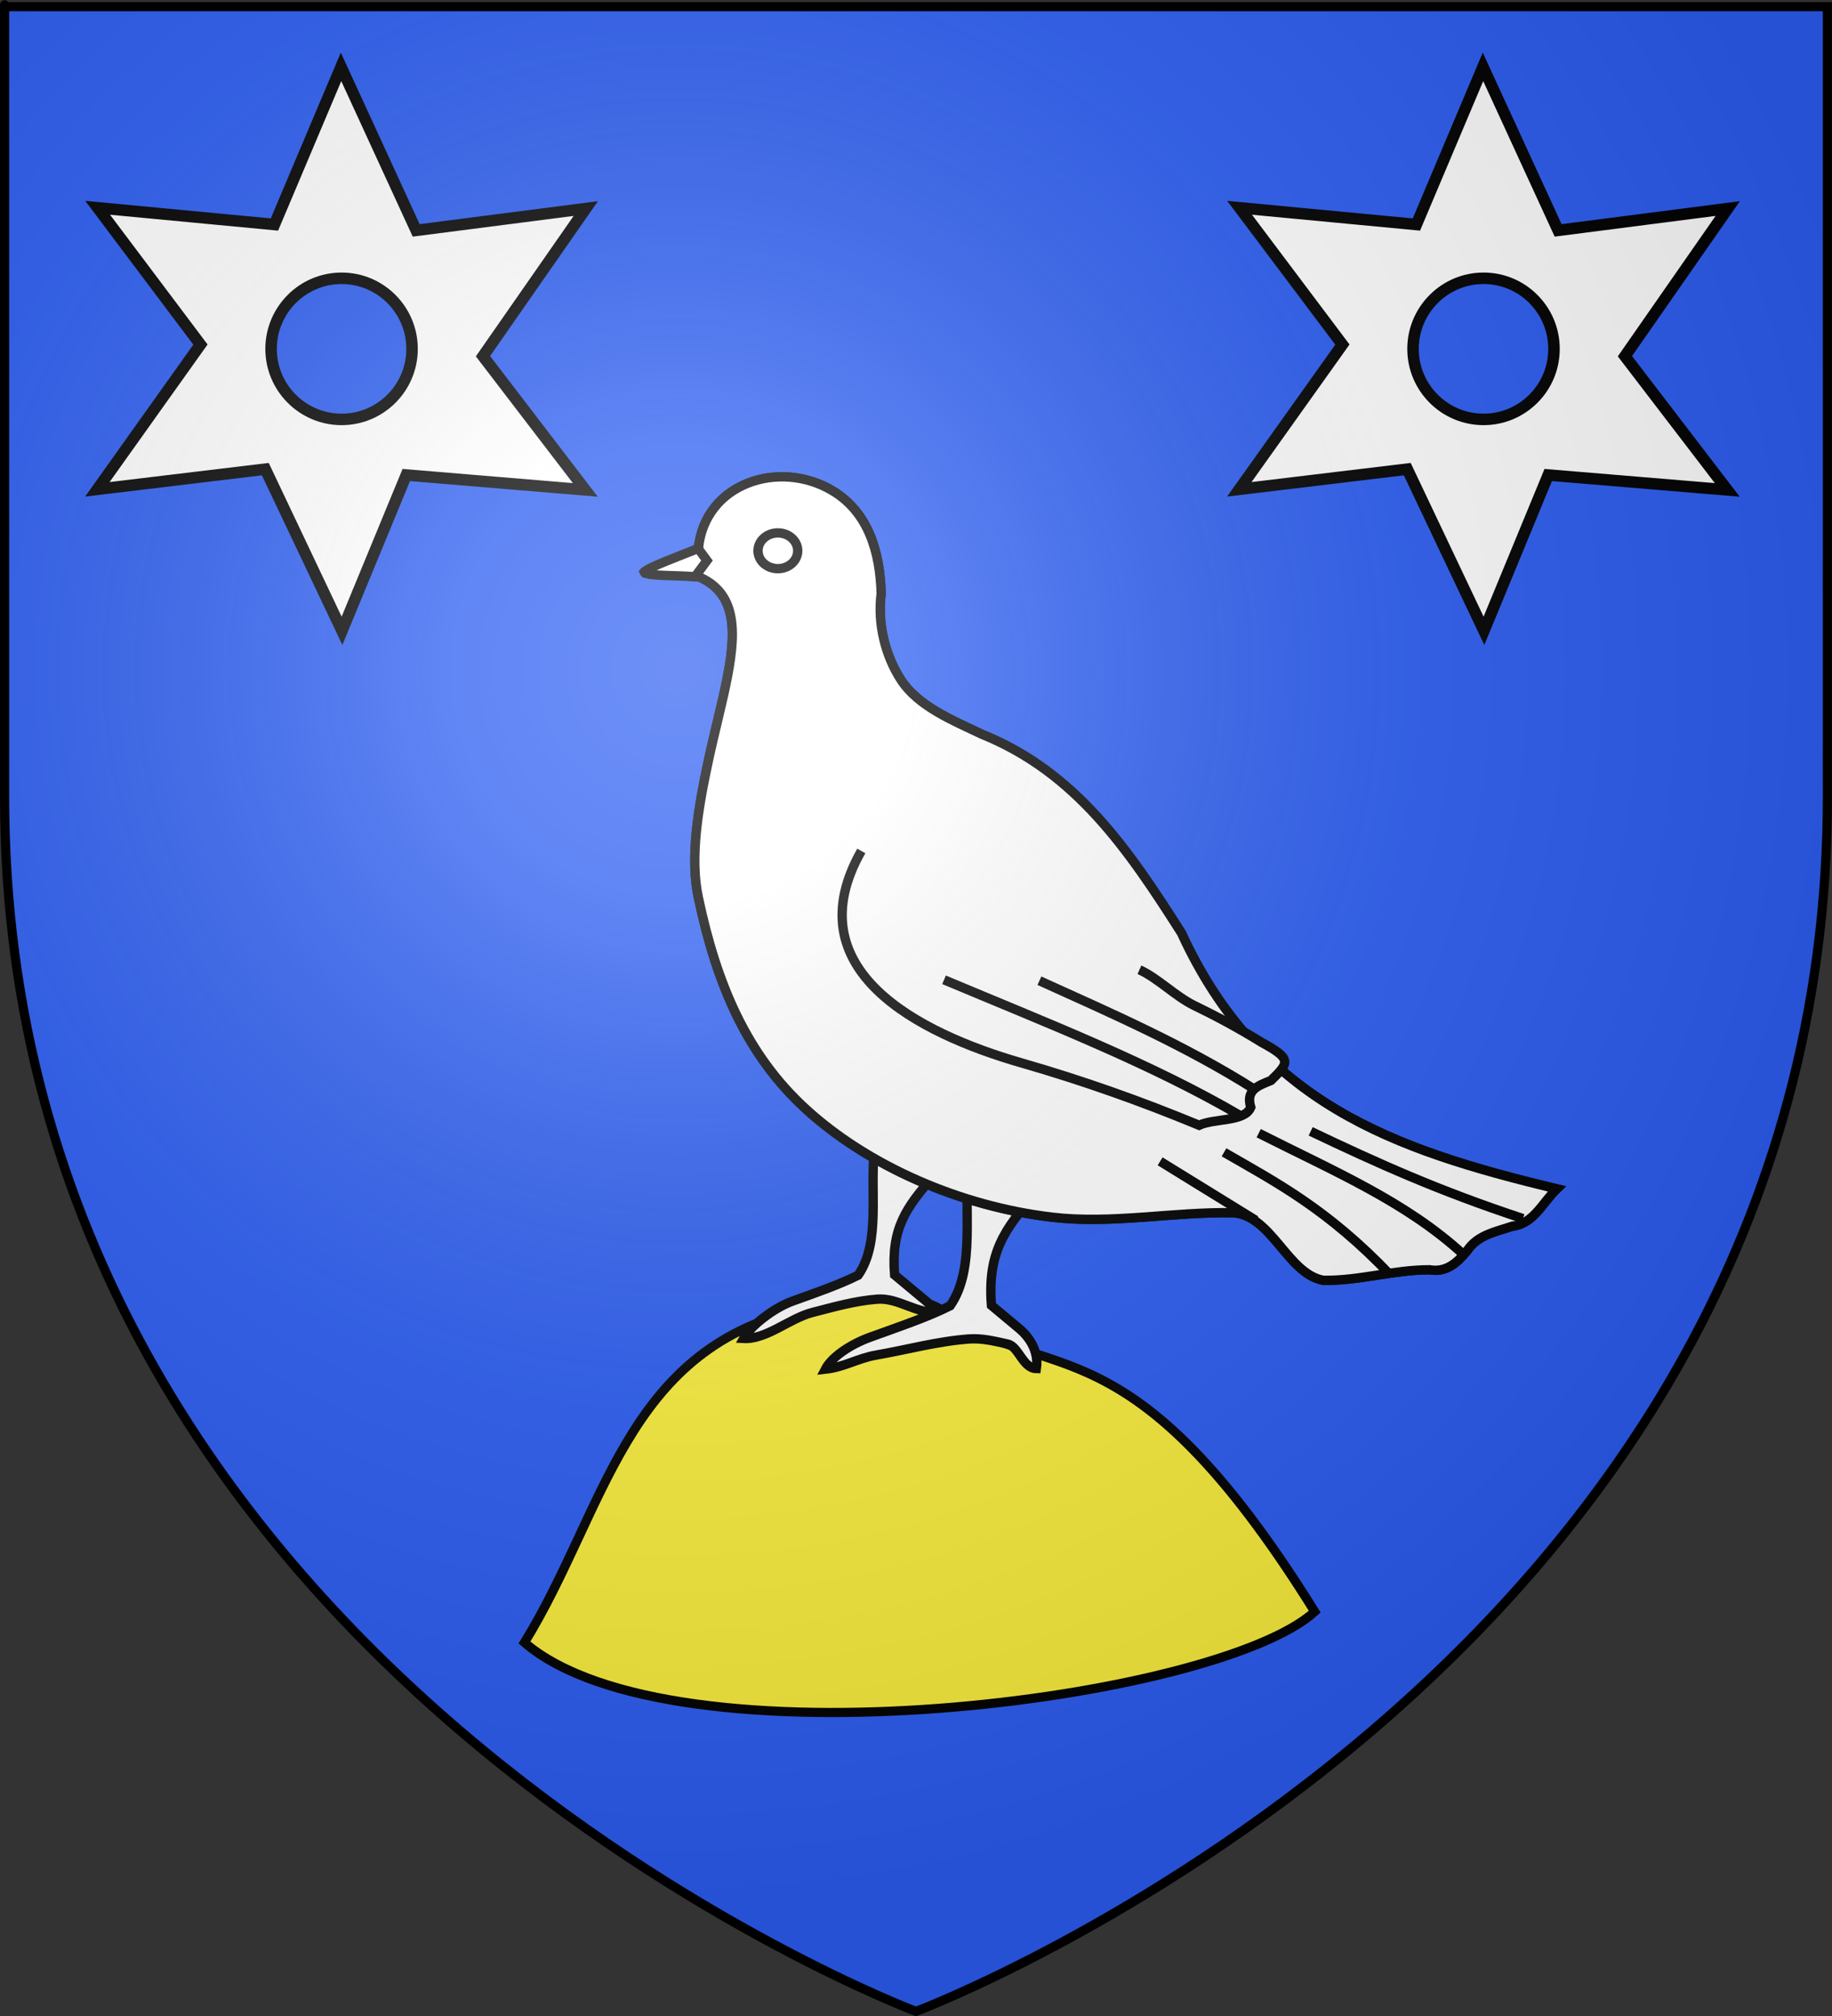 <?xml version="1.0" encoding="UTF-8" standalone="no"?>
<svg
   xmlns:dc="http://purl.org/dc/elements/1.1/"
   xmlns:cc="http://creativecommons.org/ns#"
   xmlns:rdf="http://www.w3.org/1999/02/22-rdf-syntax-ns#"
   xmlns:svg="http://www.w3.org/2000/svg"
   xmlns="http://www.w3.org/2000/svg"
   xmlns:xlink="http://www.w3.org/1999/xlink"
   xmlns:sodipodi="http://sodipodi.sourceforge.net/DTD/sodipodi-0.dtd"
   xmlns:inkscape="http://www.inkscape.org/namespaces/inkscape"
   height="660"
   width="600"
   version="1.0"
   id="svg2"
   sodipodi:version="0.32"
   inkscape:version="0.46"
   sodipodi:docname="prov2.svg"
   sodipodi:docbase="C:\Documents and Settings\Propriétaire\Mes documents\image blason\Blason du 68 à envoyer"
   inkscape:export-filename="/Users/olivier/Desktop/Blason Rouge/Blason_Vide_3D.png"
   inkscape:export-xdpi="144"
   inkscape:export-ydpi="144"
   inkscape:output_extension="org.inkscape.output.svg.inkscape">
  <rect width="100%" height="100%" fill="#333333" stroke="none"/>
  <sodipodi:namedview
     inkscape:window-height="712"
     inkscape:window-width="1024"
     inkscape:pageshadow="2"
     inkscape:pageopacity="0.0"
     guidetolerance="10.0"
     gridtolerance="10.0"
     objecttolerance="10.0"
     borderopacity="1.0"
     bordercolor="#666666"
     pagecolor="#ffffff"
     id="base"
     showgrid="false"
     height="660px"
     inkscape:zoom="0.79090875"
     inkscape:cx="299.99999"
     inkscape:cy="329.99986"
     inkscape:window-x="345"
     inkscape:window-y="345"
     inkscape:current-layer="layer3"
     showguides="true"
     inkscape:guide-bbox="true" />
  <desc
     id="desc4">Flag of Canton of Valais (Wallis)</desc>
  <defs
     id="defs6">
    <linearGradient
       id="linearGradient2893">
      <stop
         style="stop-color:white;stop-opacity:0.314;"
         offset="0"
         id="stop2895" />
      <stop
         id="stop2897"
         offset="0.19"
         style="stop-color:white;stop-opacity:0.251;" />
      <stop
         style="stop-color:#6b6b6b;stop-opacity:0.125;"
         offset="0.6"
         id="stop2901" />
      <stop
         style="stop-color:black;stop-opacity:0.125;"
         offset="1"
         id="stop2899" />
    </linearGradient>
    <radialGradient
       inkscape:collect="always"
       xlink:href="#linearGradient2893"
       id="radialGradient3163"
       gradientUnits="userSpaceOnUse"
       gradientTransform="matrix(1.353,0,0,1.349,-77.629,-85.747)"
       cx="221.445"
       cy="226.331"
       fx="221.445"
       fy="226.331"
       r="300" />
  </defs>
  <g
     inkscape:groupmode="layer"
     id="layer3"
     inkscape:label="Fond écu"
     style="display:inline">
    <path
       id="path11575"
       style="fill:#2b5df2;fill-opacity:1;fill-rule:evenodd;stroke:none;stroke-width:3;stroke-linecap:butt;stroke-linejoin:miter;stroke-miterlimit:4;stroke-dasharray:none;stroke-opacity:1;display:inline"
       d="M 299,658.5 C 299,658.5 597.5,546.18 597.5,260.728 C 597.5,-24.723 597.5,2.176 597.5,2.176 L 0.5,2.176 L 0.5,260.728 C 0.5,546.18 299,658.5 299,658.5 z "
       sodipodi:nodetypes="cccccc" />
  </g>
  <g
     inkscape:groupmode="layer"
     id="layer4"
     inkscape:label="Meubles"
     style="display:inline">
    <path
       style="display:inline;fill:#fcef3c;fill-opacity:1;fill-rule:evenodd;stroke:black;stroke-width:3;stroke-linecap:butt;stroke-linejoin:miter;stroke-miterlimit:4;stroke-dasharray:none;stroke-opacity:1"
       d="M 283.875,422.462 C 274.97,427.215 268.872,423.266 261.281,428.962 C 204.66,442.331 198.299,494.64 171.771,537.731 C 220.326,579.501 398.44,556.839 430.588,527.621 C 369.618,429.715 342.784,454.176 308.938,429.337 C 301.882,423.684 292.13,427.517 283.875,422.462 z"
       id="path21610"
       sodipodi:nodetypes="cccccc" />
    <g
       style="display:inline"
       id="g20610"
       transform="matrix(1.132,0,0,1.132,-52.382,56.272)">
      <g
         style="fill:white;fill-opacity:1;stroke:black;stroke-width:1.574;stroke-miterlimit:4;stroke-dasharray:none;stroke-opacity:1"
         transform="matrix(1.715,0,0,1.715,135.161,42.052)"
         id="g63504">
        <path
           sodipodi:nodetypes="ccscsscccc"
           id="path63506"
           style="fill:white;fill-opacity:1;stroke:black;stroke-width:1.574;stroke-miterlimit:4;stroke-dasharray:none;stroke-opacity:1"
           d="M 95.735,140.027 C 94.812,147.041 96.856,155.888 92.944,161.53 C 89.715,163.152 85.621,164.557 81.919,165.888 C 78.475,167.126 74.629,170.32 73.611,172.205 C 77.474,172.402 81.342,168.822 85.205,167.824 C 88.863,166.88 92.516,165.848 96.153,165.579 C 99.736,165.314 102.379,167.927 106.88,167.974 C 104.282,165.81 101.684,163.645 99.087,161.48 C 98.495,153.764 100.909,150.143 105.791,144.72 C 102.439,143.156 99.087,141.591 95.735,140.027 z " />
        <path
           sodipodi:nodetypes="ccscssscsccc"
           style="fill:white;fill-opacity:1;stroke:black;stroke-width:1.574;stroke-miterlimit:4;stroke-dasharray:none;stroke-opacity:1"
           id="path63508"
           d="M 111.629,142.343 C 110.585,150.284 112.898,160.299 108.47,166.687 C 104.507,168.678 99.394,170.38 94.942,171.999 C 91.467,173.263 88.418,175.425 87.408,177.387 C 90.568,177.044 92.864,175.549 95.95,175.013 C 101.144,174.112 106.282,172.685 111.592,172.292 C 113.838,172.126 115.915,172.646 118.187,173.152 C 120.017,173.56 120.736,177.257 123.01,177.281 C 123.487,174.071 121.49,171.685 120.112,170.537 C 118.549,169.235 116.987,167.932 115.424,166.63 C 114.755,157.895 117.488,153.796 123.013,147.656 C 119.219,145.885 115.424,144.114 111.629,142.343 z " />
        <path
           d="M 56.601,43.063 C 59.73,41.722 62.859,40.381 65.987,39.04 C 67.054,27.928 79.645,23.913 88.579,29.227 C 94.701,32.869 96.626,39.644 96.826,46.581 C 96.158,51.732 97.55,57.145 100.178,61.164 C 103.084,65.609 108.854,67.959 113.869,70.338 C 129.725,76.76 138.541,89.803 147.48,103.838 C 160.621,132.397 183.054,140.331 210.794,146.975 C 208.417,149.244 206.926,152.846 203.319,153.266 C 200.508,154.209 197.443,154.74 195.687,157.39 C 194.014,159.429 192.179,161.114 189.35,160.622 C 183.305,160.604 177.43,162.514 171.408,162.394 C 165.346,161.284 162.713,151.358 156.156,150.997 C 145.981,150.835 135.674,152.941 125.653,151.752 C 110.061,149.902 94.586,143.072 84.132,133.518 C 74.172,124.415 69.086,112.534 65.987,97.868 C 64.53,91.125 65.946,82.776 67.7,74.651 C 69.866,64.612 72.87,55.564 71.253,49.61 C 70.543,46.995 68.942,44.977 65.987,43.733 C 62.859,43.51 59.73,43.286 56.601,43.063 z "
           style="fill:white;fill-opacity:1;stroke:black;stroke-width:1.574;stroke-miterlimit:4;stroke-dasharray:none;stroke-opacity:1"
           id="path63510" />
        <path
           id="path63512"
           style="fill:white;fill-opacity:1;stroke:black;stroke-width:1.574;stroke-miterlimit:4;stroke-dasharray:none;stroke-opacity:1"
           d="M 56.601,43.063 C 59.73,41.722 62.859,40.381 65.987,39.04 C 67.054,27.928 79.645,23.913 88.579,29.227 C 94.701,32.869 96.626,39.644 96.826,46.581 C 96.158,51.732 97.55,57.145 100.178,61.164 C 103.084,65.609 108.854,67.959 113.869,70.338 C 129.725,76.76 138.541,89.803 147.48,103.838 C 160.621,132.397 183.054,140.331 210.794,146.975 C 208.417,149.244 206.926,152.846 203.319,153.266 C 200.508,154.209 197.443,154.74 195.687,157.39 C 194.014,159.429 192.179,161.114 189.35,160.622 C 183.305,160.604 177.43,162.514 171.408,162.394 C 165.346,161.284 162.713,151.358 156.156,150.997 C 145.981,150.835 135.674,152.941 125.653,151.752 C 110.061,149.902 94.586,143.072 84.132,133.518 C 74.172,124.415 69.086,112.534 65.987,97.868 C 64.53,91.125 65.946,82.776 67.7,74.651 C 69.866,64.612 72.87,55.564 71.253,49.61 C 70.543,46.995 68.942,44.977 65.987,43.733 C 62.859,43.51 59.73,43.286 56.601,43.063 z " />
        <path
           id="path63514"
           style="fill:white;fill-opacity:1;stroke:black;stroke-width:1.574;stroke-miterlimit:4;stroke-dasharray:none;stroke-opacity:1"
           d="M 143.882,142.334 L 160.013,152.278"
           sodipodi:nodetypes="cc" />
        <path
           id="path63516"
           style="fill:white;fill-opacity:1;stroke:black;stroke-width:1.574;stroke-miterlimit:4;stroke-dasharray:none;stroke-opacity:1"
           d="M 154.661,140.813 C 163.495,145.902 172.152,150.4 182.818,161.595" />
        <path
           id="path63518"
           style="fill:white;fill-opacity:1;stroke:black;stroke-width:1.574;stroke-miterlimit:4;stroke-dasharray:none;stroke-opacity:1"
           d="M 160.514,137.589 C 173.242,144.033 185.298,149.104 194.984,157.982"
           sodipodi:nodetypes="cc" />
        <path
           id="path63520"
           style="fill:white;fill-opacity:1;stroke:black;stroke-width:1.574;stroke-miterlimit:4;stroke-dasharray:none;stroke-opacity:1"
           d="M 169.281,137.28 C 180.534,142.628 190.753,147.262 205.093,151.992"
           sodipodi:nodetypes="cc" />
        <path
           style="fill:white;fill-opacity:1;stroke:black;stroke-width:1.574;stroke-miterlimit:4;stroke-dasharray:none;stroke-opacity:1"
           id="path63522"
           d="M 140.395,110.028 C 143.496,111.437 146.513,114.542 149.637,116.056 C 153.18,117.773 156.86,119.716 160.954,122.247 C 166.152,125.069 165.687,125.67 162.583,128.7 C 160.313,129.61 158.309,130.331 159.173,133.232 C 158.136,135.723 153.103,135.036 150.458,136.249 C 140.674,132.2 130.763,128.687 120.54,125.75 C 103.094,120.738 82.086,110.062 93.474,89.991"
           sodipodi:nodetypes="csccccsc" />
        <path
           id="path63524"
           style="fill:white;fill-opacity:1;stroke:black;stroke-width:1.574;stroke-miterlimit:4;stroke-dasharray:none;stroke-opacity:1"
           d="M 107.43,111.721 C 124.387,118.847 142.345,125.803 157.531,134.699" />
        <path
           id="path63526"
           style="fill:white;fill-opacity:1;stroke:black;stroke-width:1.574;stroke-miterlimit:4;stroke-dasharray:none;stroke-opacity:1"
           d="M 123.52,111.877 C 135.811,117.438 148.162,122.822 159.843,130.215" />
        <path
           id="path63528"
           style="fill:white;fill-opacity:1;stroke:black;stroke-width:1.574;stroke-miterlimit:4;stroke-dasharray:none;stroke-opacity:1"
           d="M 82.747,39.376 C 82.747,41.041 81.245,42.392 79.395,42.392 C 77.545,42.392 76.043,41.041 76.043,39.376 C 76.043,37.71 77.545,36.359 79.395,36.359 C 81.245,36.359 82.747,37.71 82.747,39.376 z " />
        <path
           style="fill:white;fill-opacity:1;fill-rule:evenodd;stroke:black;stroke-width:1.574;stroke-linecap:butt;stroke-linejoin:miter;stroke-miterlimit:4;stroke-dasharray:none;stroke-opacity:1"
           d="M 56.834,42.961 C 57.601,42.133 62.937,40.212 65.938,38.983 L 67.44,41.016 L 65.407,43.756 C 62.549,43.49 57.128,43.679 56.834,42.961 z "
           id="path63530"
           sodipodi:nodetypes="ccccc" />
      </g>
    </g>
    <path
       id="path1948"
       d="M 111.694,21.891 L 89.884,73.504 L 31.977,68.025 L 65.651,112.804 L 31.882,160.198 L 86.895,153.585 L 112.009,206.521 L 133.063,155.506 L 191.695,160.387 L 158.178,116.615 L 191.852,68.276 L 136.305,75.425 L 111.694,21.891 z M 111.883,91.107 C 124.621,91.107 134.952,101.476 134.952,114.221 C 134.952,126.967 124.621,137.304 111.883,137.304 C 99.145,137.304 88.783,126.967 88.783,114.221 C 88.783,101.476 99.145,91.107 111.883,91.107 z "
       style="display:inline;fill:white;fill-opacity:1;fill-rule:evenodd;stroke:black;stroke-width:3.765;stroke-linecap:butt;stroke-linejoin:miter;stroke-miterlimit:4;stroke-dasharray:none;stroke-opacity:1" />
    <use
       x="0"
       y="0"
       xlink:href="#path1948"
       id="use2429"
       transform="translate(374,0)"
       width="600"
       height="660" />
  </g>
  <g
     inkscape:groupmode="layer"
     id="layer5"
     inkscape:label="travail" />
  <g
     inkscape:groupmode="layer"
     id="layer2"
     inkscape:label="Reflet final"
     style="display:inline"
     sodipodi:insensitive="true">
    <path
       sodipodi:nodetypes="cccccc"
       d="M 300,658.5 C 300,658.5 598.5,546.18 598.5,260.728 C 598.5,-24.723 598.5,2.176 598.5,2.176 L 1.5,2.176 L 1.5,260.728 C 1.5,546.18 300,658.5 300,658.5 z "
       style="opacity:1;fill:url(#radialGradient3163);fill-opacity:1;fill-rule:evenodd;stroke:none;stroke-width:1px;stroke-linecap:butt;stroke-linejoin:miter;stroke-opacity:1"
       id="path2875"
       inkscape:export-xdpi="144"
       inkscape:export-ydpi="144" />
  </g>
  <g
     inkscape:groupmode="layer"
     id="layer1"
     inkscape:label="Contour final"
     sodipodi:insensitive="true">
    <path
       sodipodi:nodetypes="cccccc"
       d="M 300,658.5 C 300,658.5 1.5,546.18 1.5,260.728 C 1.5,-24.723 1.5,2.176 1.5,2.176 L 598.5,2.176 L 598.5,260.728 C 598.5,546.18 300,658.5 300,658.5 z "
       style="opacity:1;fill:none;fill-opacity:1;fill-rule:evenodd;stroke:black;stroke-width:3;stroke-linecap:butt;stroke-linejoin:miter;stroke-miterlimit:4;stroke-dasharray:none;stroke-opacity:1"
       id="path1411"
       inkscape:export-xdpi="144"
       inkscape:export-ydpi="144" />
  </g>
</svg>
